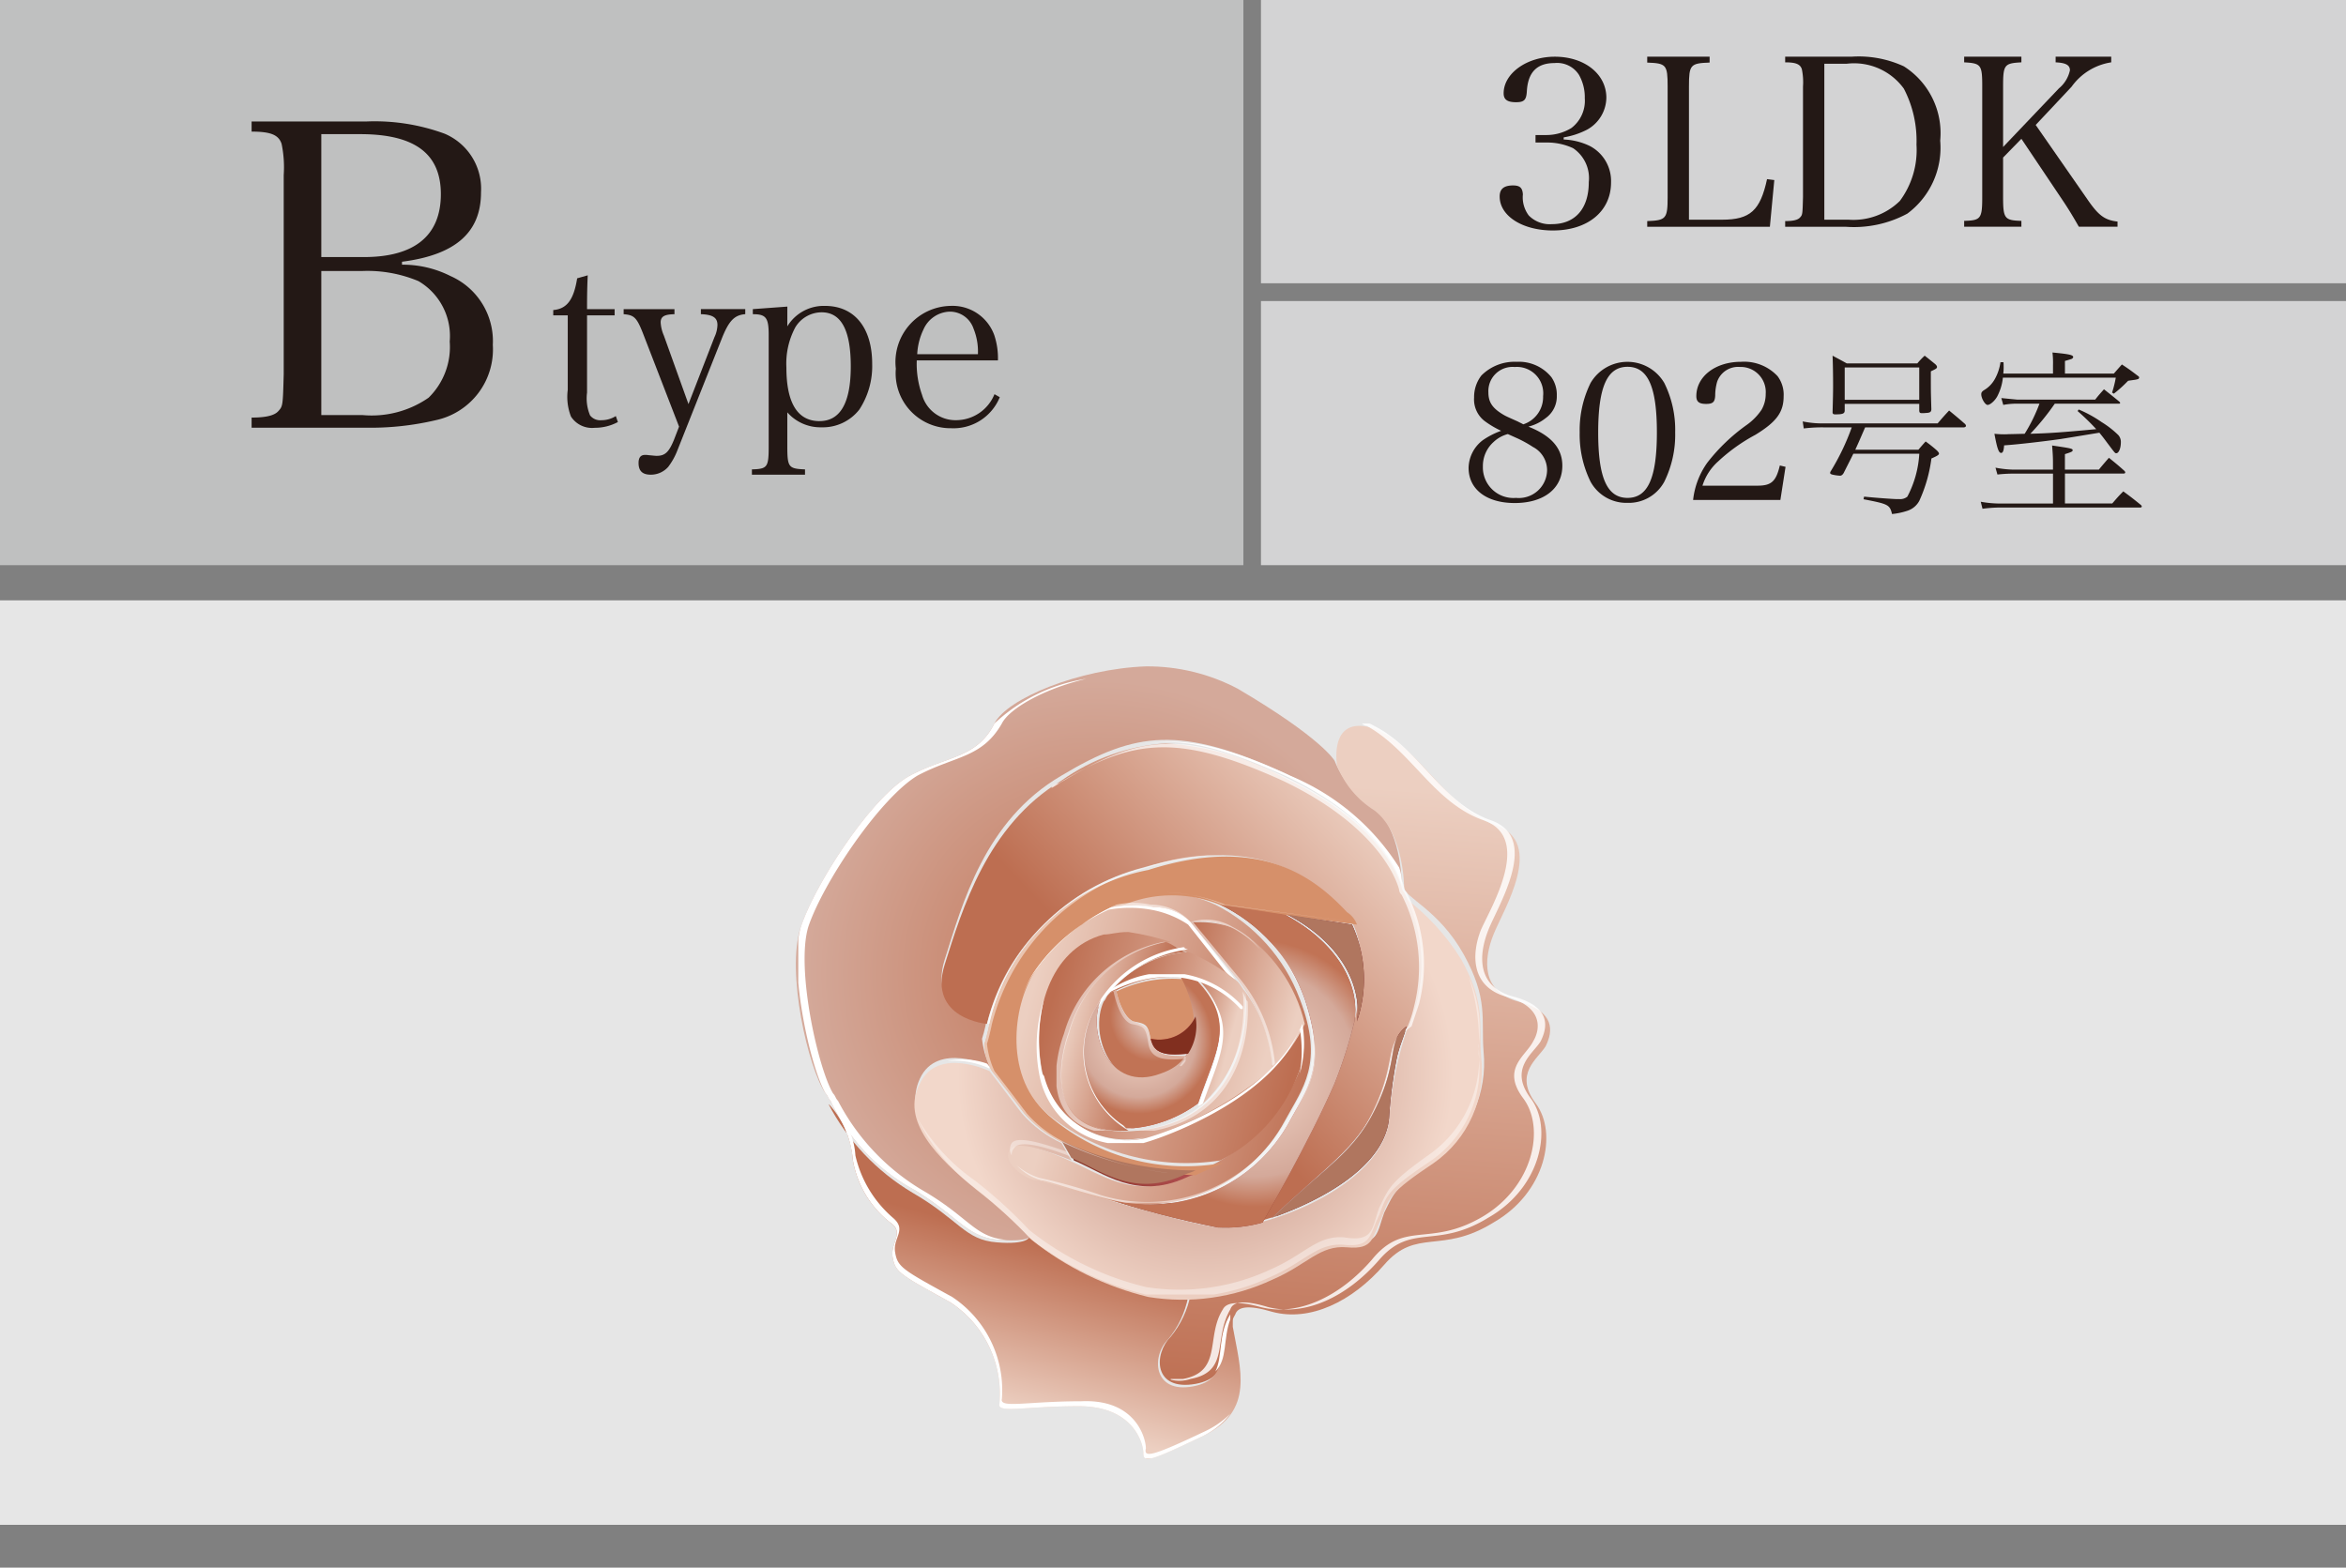 <svg xmlns="http://www.w3.org/2000/svg" xmlns:xlink="http://www.w3.org/1999/xlink" viewBox="0 0 94.488 63.14"><rect x="0" y="0" width="94.488" height="63.14" fill="#808080" stroke="none"/><defs><style>.cls-1{fill:none;}.cls-2{fill:#e6e6e6;}.cls-3{fill:#d3d3d4;}.cls-4{fill:#bfc0c0;}.cls-5{fill:#231815;}.cls-6{clip-path:url(#clip-path);}.cls-7{fill:url(#名称未設定グラデーション_3);}.cls-8{clip-path:url(#clip-path-2);}.cls-9{fill:url(#名称未設定グラデーション_14);}.cls-10{clip-path:url(#clip-path-3);}.cls-11{fill:url(#名称未設定グラデーション_2);}.cls-12{clip-path:url(#clip-path-4);}.cls-13{fill:url(#名称未設定グラデーション_4);}.cls-14{clip-path:url(#clip-path-5);}.cls-15{fill:url(#名称未設定グラデーション_2-2);}.cls-16{fill:#681218;}.cls-17{clip-path:url(#clip-path-6);}.cls-18{fill:url(#名称未設定グラデーション_6);}.cls-19{fill:#6d141a;}.cls-20{clip-path:url(#clip-path-7);}.cls-21{fill:url(#名称未設定グラデーション_2-3);}.cls-22{clip-path:url(#clip-path-8);}.cls-23{fill:url(#名称未設定グラデーション_8);}.cls-24{fill:#d6906a;}.cls-25{clip-path:url(#clip-path-9);}.cls-26{fill:url(#名称未設定グラデーション_2-4);}.cls-27{clip-path:url(#clip-path-10);}.cls-28{fill:url(#名称未設定グラデーション_14-2);}.cls-29{clip-path:url(#clip-path-11);}.cls-30{fill:url(#名称未設定グラデーション_14-3);}.cls-31{clip-path:url(#clip-path-12);}.cls-32{fill:url(#名称未設定グラデーション_2-5);}.cls-33{clip-path:url(#clip-path-13);}.cls-34{fill:url(#名称未設定グラデーション_14-4);}.cls-35{clip-path:url(#clip-path-14);}.cls-36{fill:url(#名称未設定グラデーション_14-5);}.cls-37{clip-path:url(#clip-path-15);}.cls-38{fill:url(#名称未設定グラデーション_15);}.cls-39{clip-path:url(#clip-path-16);}.cls-40{fill:url(#名称未設定グラデーション_16);}.cls-41{clip-path:url(#clip-path-17);}.cls-42{fill:url(#名称未設定グラデーション_17);}.cls-43{clip-path:url(#clip-path-18);}.cls-44{fill:#fff;}.cls-45{opacity:0.83;}.cls-46{clip-path:url(#clip-path-19);}.cls-47{clip-path:url(#clip-path-20);}.cls-48{opacity:0.39;}.cls-49{clip-path:url(#clip-path-21);}.cls-50{opacity:0.7;}.cls-51{clip-path:url(#clip-path-23);}.cls-52{fill:#b0765f;}.cls-53{fill:url(#名称未設定グラデーション_19);}.cls-54{opacity:0.52;}.cls-55{clip-path:url(#clip-path-25);}.cls-56{opacity:0.48;}.cls-57{clip-path:url(#clip-path-26);}.cls-58{clip-path:url(#clip-path-27);}.cls-59{opacity:0.53;}.cls-60{clip-path:url(#clip-path-28);}.cls-61{clip-path:url(#clip-path-29);}.cls-62{clip-path:url(#clip-path-30);}.cls-63{clip-path:url(#clip-path-31);}.cls-64{fill:url(#名称未設定グラデーション_19-2);}.cls-65{opacity:0.41;}.cls-66{clip-path:url(#clip-path-33);}.cls-67{clip-path:url(#clip-path-34);}.cls-68{fill:#812f1f;}</style><clipPath id="clip-path"><path class="cls-1" d="M40.052,29.14c-.7,1.4-1.9,1.3-3.4,2.1s-3.8,4.3-4.4,6.1.3,5.7,1,6.7c.1.1.1.2.2.3h0a7.893,7.893,0,0,0,3.4,3.6c1.8,1.1,2.1,1.9,3.4,2s1.3-.2,1.3-.2a18.858,18.858,0,0,0-2.2-2c-1.6-1.3-3-2.8-2.3-4.3s2.8-.5,2.8-.5a3.545,3.545,0,0,1-.3-1.1c.1-.3.2-.8.2-.8s-2.4-.2-1.7-2.4,1.6-5.6,4.7-7.4c3-1.8,4.8-2,9-.1,4.2,2,4.7,4.4,4.7,4.4s0-2.2-1.2-3.1a3.758,3.758,0,0,1-1.5-1.8s-.5-.9-3.9-2.9a7.786,7.786,0,0,0-3.7-.9c-2.7.1-5.6,1.3-6.1,2.3"/></clipPath><radialGradient id="名称未設定グラデーション_3" cx="-1380.593" cy="-168.404" r="0.292" gradientTransform="translate(-10933.136 55516.906) rotate(94.238) scale(40.662)" gradientUnits="userSpaceOnUse"><stop offset="0" stop-color="#c17355"/><stop offset="1" stop-color="#d4a99a"/></radialGradient><clipPath id="clip-path-2"><path class="cls-1" d="M53.852,30.84a3.758,3.758,0,0,0,1.5,1.8c1.2.9,1.2,3.1,1.2,3.1,0,.4,1.4.9,2.4,2.7s.7,2.6.8,3.9a4.761,4.761,0,0,1-1.9,4.3c-1.7,1.2-1.7,1.4-2.1,2.2-.3.8-.2,1.3-1.4,1.2-1.1-.1-1.6.7-3,1.3a9.941,9.941,0,0,1-3.4.8,3.805,3.805,0,0,1-.8,1.7c-.7.7-.7,2.2,1,1.9,1.6-.3.9-1.6,1.6-2.8.1-.3.5-.4,1.5-.1,1.5.4,3.2-.4,4.5-1.9s2.3-.4,4.4-1.7c2.1-1.2,2.6-3.6,1.7-4.8s.1-1.8.4-2.3c.3-.6.4-1.4-1.1-1.8s-1.4-1.7-1-2.7,2.1-3.7.1-4.4-2.9-2.9-4.7-3.8a1.854,1.854,0,0,0-.7-.2c-1.3-.1-1,1.6-1,1.6"/></clipPath><linearGradient id="名称未設定グラデーション_14" x1="-1382.013" y1="-152.037" x2="-1381.721" y2="-152.037" gradientTransform="translate(-23483.15 126836.77) rotate(94.238) scale(92.763)" gradientUnits="userSpaceOnUse"><stop offset="0" stop-color="#eccfc1"/><stop offset="0.057" stop-color="#eccfc1"/><stop offset="1" stop-color="#bd6e51"/></linearGradient><clipPath id="clip-path-3"><path class="cls-1" d="M34.352,46.74a4.068,4.068,0,0,0,1.5,2.5c.6.4,0,.8.1,1.4s.3.7,2.3,1.8a4.401,4.401,0,0,1,2,4.1c-.1.4,1,.1,3.2.1s2.6,1.5,2.6,1.9.3.3,2.4-.7,1.5-2.7,1.2-4.4v-.4c-.7,1.1,0,2.5-1.6,2.8s-1.7-1.2-1-1.9a3.805,3.805,0,0,0,.8-1.7,9.702,9.702,0,0,1-1.7-.1,12.141,12.141,0,0,1-4.7-2.3s-.1.3-1.3.2c-1.3-.1-1.5-.9-3.4-2a9.048,9.048,0,0,1-3.4-3.6h0a3.733,3.733,0,0,1,1,2.3"/></clipPath><linearGradient id="名称未設定グラデーション_2" x1="-1388.659" y1="-186.978" x2="-1388.366" y2="-186.978" gradientTransform="translate(-13262.341 32000.034) rotate(104.939) scale(24.7)" gradientUnits="userSpaceOnUse"><stop offset="0" stop-color="#bd6e51"/><stop offset="0.943" stop-color="#eccfc1"/><stop offset="1" stop-color="#eccfc1"/></linearGradient><clipPath id="clip-path-4"><path class="cls-1" d="M57.052,40.44a14.729,14.729,0,0,0-1.1,4.6c-.2,2.8-5.3,4.6-6.9,4.4s-6.7-1.8-7.2-1.9-1.5-.7-1.1-1.2c.3-.5,2.4.4,2.4.4l-.4-.7a4.813,4.813,0,0,1-1.6-1.2c-.6-.8-1.3-1.7-1.3-1.7s-2.1-1-2.8.5c-.8,1.5.7,3,2.3,4.3a18.857,18.857,0,0,1,2.2,2,12.141,12.141,0,0,0,4.7,2.3,8.536,8.536,0,0,0,5-.7c1.4-.6,1.9-1.4,3-1.3s1-.4,1.4-1.2c.3-.8.3-1,2.1-2.2a4.546,4.546,0,0,0,1.9-4.3c-.1-1.3.2-2.1-.8-3.9a9.154,9.154,0,0,0-2.3-2.5,5.688,5.688,0,0,1,.5,4.3"/></clipPath><radialGradient id="名称未設定グラデーション_4" cx="-1380.366" cy="-173.474" r="0.292" gradientTransform="translate(-9365.642 46728.159) rotate(94.238) scale(34.232)" gradientUnits="userSpaceOnUse"><stop offset="0" stop-color="#c17355"/><stop offset="0.482" stop-color="#d4a99a"/><stop offset="0.996" stop-color="#f2d7ca"/><stop offset="1" stop-color="#f2d7ca"/></radialGradient><clipPath id="clip-path-5"><path class="cls-1" d="M42.752,31.44c-3,1.8-4,5.2-4.7,7.4s1.7,2.4,1.7,2.4a8.745,8.745,0,0,1,6.3-6.3c4.4-1.3,6.6.2,8,1.7a2.075,2.075,0,0,1,.6,1c.5,1.6-.1,4-.9,5.9-1,2.3-2.9,5.6-2.9,5.6.1,0,.3-.1.4-.1,2.2-2.1,3.3-2.7,4.2-4.5.8-1.9.4-2.6,1.3-3.2l.3-.9a6.395,6.395,0,0,0-.5-4.5.349.349,0,0,1-.1-.2s-.5-2.4-4.7-4.4a11.583,11.583,0,0,0-4.8-1.4,8.231,8.231,0,0,0-4.2,1.5"/></clipPath><linearGradient id="名称未設定グラデーション_2-2" x1="-1367.627" y1="-118.455" x2="-1367.334" y2="-118.455" gradientTransform="translate(47151.36 -37162.619) rotate(-43.252) scale(43.726)" xlink:href="#名称未設定グラデーション_2"/><clipPath id="clip-path-6"><path class="cls-1" d="M52.552,40.24c.9,2.7.1,3.6-.6,4.9a6.409,6.409,0,0,1-7.5,3.1,38.961,38.961,0,0,0,4.6,1.2,5.537,5.537,0,0,0,1.8-.2s1.9-3.3,2.9-5.6a18.285,18.285,0,0,0,.8-2.5c.2-1.2-.4-3-2.8-4.3l-2.6-.4a6.694,6.694,0,0,1,3.4,3.8"/></clipPath><radialGradient id="名称未設定グラデーション_6" cx="-1460.765" cy="-136.18" r="0.292" gradientTransform="matrix(-14.388, -3.839, 7.476, -28.021, -19949.125, -9380.573)" gradientUnits="userSpaceOnUse"><stop offset="0" stop-color="#d56f69"/><stop offset="0.397" stop-color="#b34f52"/><stop offset="1" stop-color="#802f20"/></radialGradient><clipPath id="clip-path-7"><path class="cls-1" d="M44.752,36.54a4.845,4.845,0,0,1,1.7,0,3.946,3.946,0,0,1,1.5.6,2.777,2.777,0,0,1,1.8.3c1.3.5,3.5,3.6,2.5,5.9a7.583,7.583,0,0,1-4.7,4.1c-1.9.9-3.3-.2-4.5-.7,0,0-2.1-1-2.4-.4-.3.5.7,1.2,1.1,1.2.2,0,1.3.4,2.5.7a6.409,6.409,0,0,0,7.5-3.1c.7-1.3,1.6-2.3.6-4.9a7.017,7.017,0,0,0-3.4-3.8,5.45,5.45,0,0,0-2.2-.5,4.471,4.471,0,0,0-2,.6"/></clipPath><linearGradient id="名称未設定グラデーション_2-3" x1="-1414.234" y1="-136.98" x2="-1413.941" y2="-136.98" gradientTransform="translate(-49615.046 -18498.239) rotate(-165.061) scale(37.313)" xlink:href="#名称未設定グラデーション_2"/><clipPath id="clip-path-8"><path class="cls-1" d="M43.252,46.74c1.2.5,2.5,1.6,4.5.7.2-.1.3-.1.5-.2a13.781,13.781,0,0,1-5.3-1.3Z"/></clipPath><linearGradient id="名称未設定グラデーション_8" x1="-1444.993" y1="-133.621" x2="-1444.701" y2="-133.621" gradientTransform="matrix(-18.129, -4.837, 4.837, -18.129, -25501.54, -9364.144)" gradientUnits="userSpaceOnUse"><stop offset="0" stop-color="#b34f52"/><stop offset="1" stop-color="#802f20"/></linearGradient><clipPath id="clip-path-9"><path class="cls-1" d="M44.752,36.54a8.06,8.06,0,0,0-3,2.5c-.9,1.2-1.4,4.2.4,5.8a8.895,8.895,0,0,0,7,1.9,6.455,6.455,0,0,0,3.1-3.4,3.043,3.043,0,0,0,.1-2.1c-1.1,2.7-4.9,4.2-6.3,4.6a3.437,3.437,0,0,1-4.1-2.5v-.2c-.4-2.3.4-4.8,2.5-5.4,2.2-.6,5.3,1.8,5.3,1.8l-1.8-2.4a2.035,2.035,0,0,0-1.5-.6c-.3,0-.6-.1-.9-.1a2.485,2.485,0,0,0-.8.1"/></clipPath><linearGradient id="名称未設定グラデーション_2-4" x1="-1412.374" y1="-137.197" x2="-1412.082" y2="-137.197" gradientTransform="matrix(-38.402, -10.246, 10.246, -38.402, -52780.302, -19697.073)" xlink:href="#名称未設定グラデーション_2"/><clipPath id="clip-path-10"><path class="cls-1" d="M47.952,37.14l1.9,2.3a6.677,6.677,0,0,1,1.4,3.6,5.936,5.936,0,0,0,1.3-1.8,6.163,6.163,0,0,0-2.7-3.8,4.013,4.013,0,0,0-1.5-.3h-.4"/></clipPath><linearGradient id="名称未設定グラデーション_14-2" x1="-1445.436" y1="-134.538" x2="-1445.143" y2="-134.538" gradientTransform="matrix(-17.899, -4.776, 4.776, -17.899, -25176.88, -9270.538)" xlink:href="#名称未設定グラデーション_14"/><clipPath id="clip-path-11"><path class="cls-1" d="M44.452,37.64c-2.2.6-2.9,3.2-2.5,5.4a3.432,3.432,0,0,0,4,2.8h.2a14.148,14.148,0,0,0,5.1-2.8,5.822,5.822,0,0,0-1.1-3.1c.2,1.7-.4,5.2-4.3,5.6s-3-3.1-2.7-3.9a5.066,5.066,0,0,1,4-3.7,10.462,10.462,0,0,0-1.7-.4c-.5,0-.7.1-1,.1"/></clipPath><linearGradient id="名称未設定グラデーション_14-3" x1="-1418.852" y1="-136.583" x2="-1418.56" y2="-136.583" gradientTransform="translate(-43400.752 -16149.266) rotate(-165.061) scale(32.532)" xlink:href="#名称未設定グラデーション_14"/><clipPath id="clip-path-12"><path class="cls-1" d="M43.052,41.54c-.3.8-1.2,4.2,2.4,4a3.594,3.594,0,0,1-1.3-4.9h0a4.642,4.642,0,0,1,3.6-2.3c-.3-.1-.5-.3-.8-.4a5.117,5.117,0,0,0-3.9,3.6"/></clipPath><linearGradient id="名称未設定グラデーション_2-5" x1="-1473.061" y1="-131.819" x2="-1472.769" y2="-131.819" gradientTransform="translate(-17943.42 -6524.429) rotate(-165.06) scale(12.949)" xlink:href="#名称未設定グラデーション_2"/><clipPath id="clip-path-13"><path class="cls-1" d="M44.652,40.04c2.4-1.3,4.4-.6,5.5.7v-.8c-.1-.1-.2-.3-.3-.4a8.175,8.175,0,0,0-2-1.2,4.445,4.445,0,0,0-3.2,1.7"/></clipPath><linearGradient id="名称未設定グラデーション_14-4" x1="-1445.12" y1="-134.585" x2="-1444.828" y2="-134.585" gradientTransform="matrix(-18.084, -4.825, 4.825, -18.084, -25433.247, -9366.231)" xlink:href="#名称未設定グラデーション_14"/><clipPath id="clip-path-14"><path class="cls-1" d="M48.352,44.54a5.316,5.316,0,0,0,1.8-3.9,3.865,3.865,0,0,0-1.9-1.2c1.7,1.8.7,3,.1,5.1"/></clipPath><linearGradient id="名称未設定グラデーション_14-5" x1="-1531.302" y1="-126.569" x2="-1531.009" y2="-126.569" gradientTransform="matrix(-7.529, -2.009, 2.009, -7.529, -11225.353, -3986.964)" xlink:href="#名称未設定グラデーション_14"/><clipPath id="clip-path-15"><path class="cls-1" d="M46.752,43.24c-2.1.8-3-1.7-2.4-3a3.575,3.575,0,0,0,.9,5.1l.1.1h.3a5.238,5.238,0,0,0,2.6-1c.7-2.1,1.6-3.3-.1-5a1.268,1.268,0,0,0-.6-.1c.7,1.3,1,3.3-.8,3.9"/></clipPath><radialGradient id="名称未設定グラデーション_15" cx="-1497.751" cy="-129.519" r="0.292" gradientTransform="matrix(-9.809, -2.617, 2.617, -9.809, -14306.558, -5148.173)" gradientUnits="userSpaceOnUse"><stop offset="0" stop-color="#802f20"/><stop offset="0.101" stop-color="#802f20"/><stop offset="0.251" stop-color="#913524"/><stop offset="0.577" stop-color="#b03e2f"/><stop offset="0.838" stop-color="#c54435"/><stop offset="1" stop-color="#cb4837"/></radialGradient><clipPath id="clip-path-16"><path class="cls-1" d="M44.652,40.04c-.1.1-.1.2-.2.3-.6,1.3.3,3.8,2.4,3a1.589,1.589,0,0,0,1-.8c-.8,0-1.3,0-1.5-.6-.1-.6-.2-.6-.7-.8-.5-.1-.7-1.3-.7-1.3-.1.1-.2.1-.3.2"/></clipPath><radialGradient id="名称未設定グラデーション_16" cx="-1573.488" cy="-122.921" r="0.292" gradientTransform="matrix(-5.905, -1.575, 1.575, -5.905, -9051.315, -3163.054)" gradientUnits="userSpaceOnUse"><stop offset="0" stop-color="#f2d7ca"/><stop offset="0.004" stop-color="#f2d7ca"/><stop offset="0.518" stop-color="#d4a99a"/><stop offset="1" stop-color="#c17355"/></radialGradient><clipPath id="clip-path-17"><path class="cls-1" d="M46.352,41.84c.1.6.6.7,1.5.6a2.059,2.059,0,0,0,.3-1.5,1.611,1.611,0,0,1-1.8.9"/></clipPath><linearGradient id="名称未設定グラデーション_17" x1="-1585.228" y1="-122.049" x2="-1584.935" y2="-122.049" gradientTransform="matrix(-5.539, -1.478, 1.478, -5.539, -8551.826, -2976.859)" gradientUnits="userSpaceOnUse"><stop offset="0" stop-color="#e3a3ab"/><stop offset="1" stop-color="#cb4837"/></linearGradient><clipPath id="clip-path-18"><rect class="cls-1" x="32.152" y="27.24" width="24.4" height="22.7"/></clipPath><clipPath id="clip-path-19"><rect class="cls-1" x="47.152" y="29.14" width="15.1" height="26.7"/></clipPath><clipPath id="clip-path-20"><rect class="cls-1" x="33.452" y="44.34" width="16.1" height="14.4"/></clipPath><clipPath id="clip-path-21"><rect class="cls-1" x="36.952" y="39.24" width="22.7" height="12.9"/></clipPath><clipPath id="clip-path-23"><rect class="cls-1" x="39.752" y="29.94" width="17.6" height="19.1"/></clipPath><radialGradient id="名称未設定グラデーション_19" cx="-1445.92" cy="-134.127" r="0.292" gradientTransform="translate(-25091.015 -9226.526) rotate(-165.061) scale(18.453)" gradientUnits="userSpaceOnUse"><stop offset="0" stop-color="#f2d7ca"/><stop offset="0.004" stop-color="#f2d7ca"/><stop offset="0.775" stop-color="#d4a99a"/><stop offset="1" stop-color="#c17355"/></radialGradient><clipPath id="clip-path-25"><rect class="cls-1" x="40.952" y="36.34" width="12.1" height="12.1"/></clipPath><clipPath id="clip-path-26"><rect class="cls-1" x="39.552" y="34.44" width="14.9" height="12.8"/></clipPath><clipPath id="clip-path-27"><rect class="cls-1" x="41.152" y="36.44" width="11.4" height="9.6"/></clipPath><clipPath id="clip-path-28"><rect class="cls-1" x="47.952" y="37.14" width="3.4" height="5.9"/></clipPath><clipPath id="clip-path-29"><rect class="cls-1" x="42.552" y="37.84" width="7.8" height="7.7"/></clipPath><clipPath id="clip-path-30"><rect class="cls-1" x="43.552" y="38.14" width="4.3" height="7.4"/></clipPath><clipPath id="clip-path-31"><rect class="cls-1" x="48.252" y="39.54" width="1.1" height="5"/></clipPath><radialGradient id="名称未設定グラデーション_19-2" cx="-1497.751" cy="-129.519" r="0.292" gradientTransform="matrix(-9.809, -2.617, 2.617, -9.809, -14306.558, -5148.173)" xlink:href="#名称未設定グラデーション_19"/><clipPath id="clip-path-33"><rect class="cls-1" x="44.552" y="39.84" width="3.2" height="3.1"/></clipPath><clipPath id="clip-path-34"><rect class="cls-1" x="44.652" y="39.24" width="5.5" height="1.4"/></clipPath></defs><g id="レイヤー_2" data-name="レイヤー 2"><g id="価格と返済例"><rect class="cls-2" y="24.181" width="94.488" height="37.236"/><rect class="cls-3" x="50.787" width="43.701" height="11.409"/><rect class="cls-3" x="50.787" y="12.126" width="43.701" height="10.638"/><rect class="cls-4" width="50.079" height="22.764"/><path class="cls-5" d="M62.979,5.619a2.63,2.63,0,0,1,1.058.264,1.591,1.591,0,0,1,.85,1.464c0,1.162-.935,1.936-2.342,1.936-1.228,0-2.144-.585-2.144-1.37,0-.302.17-.444.539-.444.274,0,.378.095.396.359a1.219,1.219,0,0,0,.236.85,1.184,1.184,0,0,0,.935.35c.935,0,1.483-.624,1.483-1.691a1.454,1.454,0,0,0-.633-1.369,2.475,2.475,0,0,0-1.096-.227h-.416V5.439h.416a1.931,1.931,0,0,0,1.029-.283,1.379,1.379,0,0,0,.539-1.2,1.815,1.815,0,0,0-.236-.944,1.041,1.041,0,0,0-.982-.472c-.709,0-1.067.368-1.115,1.124-.019.359-.104.453-.435.453-.349,0-.5-.104-.5-.359,0-.803.935-1.474,2.059-1.474,1.2,0,2.078.699,2.078,1.653a1.491,1.491,0,0,1-.775,1.284,3.134,3.134,0,0,1-.944.312Z"/><path class="cls-5" d="M66.344,8.905c.756-.028.822-.094.822-.963V3.484c0-.878-.057-.935-.822-.963V2.284H68.857v.236c-.775.028-.832.085-.832.963V8.849h1.332c1.133,0,1.54-.368,1.813-1.634l.292.038L71.284,9.133H66.344Z"/><path class="cls-5" d="M71.9,8.905c.321,0,.51-.047.595-.142.104-.113.104-.123.123-.831V3.484a2.566,2.566,0,0,0-.047-.699c-.066-.199-.236-.274-.671-.274v-.227h2.664a4.337,4.337,0,0,1,2.116.388,3.186,3.186,0,0,1,1.464,2.994,3.304,3.304,0,0,1-1.323,2.938,4.53,4.53,0,0,1-2.493.529H71.9Zm2.541-.057a2.67,2.67,0,0,0,2.078-.755,3.436,3.436,0,0,0,.67-2.267,4.537,4.537,0,0,0-.51-2.257,2.476,2.476,0,0,0-2.305-1.001h-.897V8.849Z"/><path class="cls-5" d="M80.677,7.933c0,.869.057.944.737.963v.236H79.109V8.896c.67-.019.728-.085.728-.963V3.484c0-.878-.047-.935-.728-.973v-.227h2.305v.227c-.689.038-.737.094-.737.973v2.437l2.248-2.361a1.3,1.3,0,0,0,.444-.728c0-.208-.161-.302-.576-.321v-.227h2.239v.227a2.405,2.405,0,0,0-1.596.982L81.99,5.033l2.153,3.098c.397.557.643.737,1.143.793v.208H83.728c-.264-.463-.444-.756-.68-1.105L81.414,5.591l-.737.755Z"/><path class="cls-5" d="M62.925,18.757c0,.921-.745,1.504-1.919,1.504-1.136,0-1.857-.553-1.857-1.42a1.434,1.434,0,0,1,.575-1.113,3.205,3.205,0,0,1,.737-.376,3.736,3.736,0,0,1-.683-.407,1.097,1.097,0,0,1-.407-.929,1.423,1.423,0,0,1,.292-.89,1.884,1.884,0,0,1,1.42-.553,1.686,1.686,0,0,1,1.404.622,1.237,1.237,0,0,1,.215.745,1.068,1.068,0,0,1-.445.898,1.816,1.816,0,0,1-.699.346C62.487,17.552,62.925,18.059,62.925,18.757Zm-2.755-.967a1.295,1.295,0,0,0-.445.998,1.232,1.232,0,0,0,1.335,1.266,1.138,1.138,0,0,0,1.251-1.136,1.054,1.054,0,0,0-.568-.914,4.765,4.765,0,0,0-.706-.383c-.069-.031-.307-.138-.307-.138A1.338,1.338,0,0,0,60.169,17.79Zm1.98-1.834a1.062,1.062,0,0,0-1.144-1.174A.973.973,0,0,0,59.947,15.802c0,.407.169.652.637.921.1.054.1.054.545.253.054.031.13.062.223.115A1.154,1.154,0,0,0,62.15,15.956Z"/><path class="cls-5" d="M64.062,15.426a1.72,1.72,0,0,1,2.97,0,4.247,4.247,0,0,1,.438,1.988,4.268,4.268,0,0,1-.438,1.988,1.628,1.628,0,0,1-1.481.852,1.645,1.645,0,0,1-1.489-.852,4.29,4.29,0,0,1-.438-1.988A4.291,4.291,0,0,1,64.062,15.426Zm1.489,4.628c.821,0,1.182-.806,1.182-2.64s-.361-2.64-1.182-2.64-1.182.813-1.182,2.648C64.369,19.248,64.729,20.054,65.551,20.054Z"/><path class="cls-5" d="M68.192,20.138a3.174,3.174,0,0,1,.568-1.497,7.511,7.511,0,0,1,1.604-1.535,2.382,2.382,0,0,0,.583-.599,1.262,1.262,0,0,0,.169-.645,1.01,1.01,0,0,0-1.044-1.082.891.891,0,0,0-.913.599,2.05,2.05,0,0,0-.077.56c-.015.261-.1.33-.368.33-.284,0-.392-.092-.392-.314,0-.791.768-1.382,1.796-1.382a1.844,1.844,0,0,1,1.474.576,1.239,1.239,0,0,1,.246.813c0,.637-.284,1.029-1.136,1.55a7.147,7.147,0,0,0-1.504,1.075,2.181,2.181,0,0,0-.629.975h2.218c.553,0,.745-.168.898-.813l.23.054-.208,1.335Z"/><path class="cls-5" d="M73.526,17.215a6.009,6.009,0,0,0-.878.042l-.042-.283a3.934,3.934,0,0,0,.92.078h4.517c.198-.233.255-.297.46-.517.283.233.368.304.645.545a.156.156,0,0,1,.035.071c0,.036-.049.064-.099.064H75.12c-.27.623-.27.623-.396.899h2.542c.127-.149.163-.191.291-.333a5.353,5.353,0,0,1,.46.368c.063.07.078.092.078.12,0,.05-.064.092-.305.198a5.886,5.886,0,0,1-.488,1.706.835.835,0,0,1-.468.396,2.831,2.831,0,0,1-.63.135c-.092-.375-.148-.403-1.147-.595l.021-.106c.489.05,1.091.092,1.31.1h.121a.444.444,0,0,0,.312-.1,4.22,4.22,0,0,0,.481-1.728H74.645c-.099.206-.17.34-.39.779-.049.078-.092.106-.148.106a1.664,1.664,0,0,1-.326-.049c-.042-.015-.071-.036-.071-.064a.169.169,0,0,1,.014-.049,9.435,9.435,0,0,0,.857-1.784Zm.772-.673c-.007.12-.085.148-.383.148-.078,0-.099-.021-.106-.078.014-.531.021-.779.021-1.09,0-.396-.007-.871-.021-1.196.234.127.319.17.574.312H77.222a3.041,3.041,0,0,1,.297-.312c.191.148.248.198.425.34.049.049.071.078.071.113,0,.057-.035.078-.248.177v.312c0,.46,0,.503.021,1.218-.007.113-.057.142-.233.148a1.026,1.026,0,0,1-.121.007h-.021c-.085,0-.106-.021-.113-.099v-.276h-3.002Zm0-.439h3.002V14.8h-3.002Z"/><path class="cls-5" d="M84.535,18.914c.163-.198.219-.262.404-.475.283.227.368.297.63.531a.113.113,0,0,1,.028.063c0,.021-.028.042-.063.042H83.168v1.204h1.905c.184-.212.241-.283.446-.488.298.219.39.29.687.531.036.028.057.057.057.078,0,.021-.028.043-.057.043h-5.749a5.638,5.638,0,0,0-.609.049l-.071-.283a4.352,4.352,0,0,0,.68.071h2.23V19.077H81.037a5.686,5.686,0,0,0-.588.036l-.078-.276a4.353,4.353,0,0,0,.68.078h1.635v-.27c0-.205-.007-.368-.035-.701.779.113.828.127.828.191,0,.05-.042.071-.312.156v.623Zm-1.848-3.866v-.333a3.61,3.61,0,0,0-.021-.517c.68.064.835.1.835.185a.106.106,0,0,1-.057.07q-.053.022-.276.085v.51h1.969c.148-.17.148-.17.325-.368.291.191.375.255.645.46.035.021.05.042.05.071a.095.095,0,0,1-.028.05.707.707,0,0,1-.185.042c-.092.015-.17.021-.233.036l-.127.127a4.921,4.921,0,0,1-.446.39l-.071-.043a4.611,4.611,0,0,0,.149-.602H80.669a2.086,2.086,0,0,1-.233.765c-.1.177-.283.333-.383.333-.099,0-.255-.262-.255-.425,0-.071.021-.106.1-.163a1.186,1.186,0,0,0,.446-.453,1.927,1.927,0,0,0,.227-.68h.121a1.616,1.616,0,0,1,.007.163,2.182,2.182,0,0,1-.014.297Zm-1.437,1.211a2.837,2.837,0,0,0-.566.05l-.078-.276c.134.014.134.014.644.063H84.386c.149-.191.198-.24.354-.417.248.198.34.269.616.496.021.021.036.035.036.05a.04.04,0,0,1-.043.035H82.758a9.823,9.823,0,0,1-.984,1.211c.793-.021,1.268-.057,2.655-.185a9.303,9.303,0,0,0-.751-.729l.043-.064a4.98,4.98,0,0,1,.927.51,3.721,3.721,0,0,1,.672.524.412.412,0,0,1,.1.29c0,.241-.085.439-.185.439-.049,0-.049,0-.389-.453-.184-.248-.206-.269-.291-.375-.821.135-1.38.227-1.558.255-.708.1-1.741.22-2.279.255-.015.22-.05.305-.121.305-.099,0-.163-.198-.269-.771.148.014.255.021.39.021.049,0,.106,0,.198-.007.063,0,.085,0,.63-.014A6.642,6.642,0,0,0,82.142,16.259Z"/><path class="cls-5" d="M10.134,16.819c.579,0,.918-.085,1.072-.255.187-.204.187-.221.221-1.497V7.053a4.655,4.655,0,0,0-.085-1.259c-.119-.357-.425-.493-1.208-.493V4.892h4.645a8.161,8.161,0,0,1,3.131.494,2.407,2.407,0,0,1,1.463,2.365c0,1.616-1.038,2.518-3.182,2.791v.119a4.259,4.259,0,0,1,1.957.459A2.866,2.866,0,0,1,19.849,13.892a2.914,2.914,0,0,1-2.28,3.028,11.476,11.476,0,0,1-2.875.306H10.134Zm4.525-6.465c2.042,0,3.097-.868,3.097-2.535,0-1.633-1.055-2.416-3.25-2.416H12.941v4.951Zm-.068,6.363a4.019,4.019,0,0,0,2.671-.698,2.86,2.86,0,0,0,.851-2.263A2.562,2.562,0,0,0,16.854,11.323a5.327,5.327,0,0,0-2.263-.408H12.941v5.802Z"/><path class="cls-5" d="M23.644,15.813a1.775,1.775,0,0,0,.121.917.514.514,0,0,0,.454.195,1.078,1.078,0,0,0,.584-.167l.083.241a1.968,1.968,0,0,1-.936.232,1.009,1.009,0,0,1-.954-.454,2.192,2.192,0,0,1-.129-1.074v-3.001h-.584V12.488c.546-.046.824-.408.963-1.278l.426-.121c-.019.398-.028.75-.028,1.362h1.111v.25H23.644Z"/><path class="cls-5" d="M28.775,13.581a1.231,1.231,0,0,0,.121-.491c0-.296-.185-.417-.667-.436v-.204H30.016v.204c-.444.037-.667.269-.963,1.028l-1.769,4.455a2.704,2.704,0,0,1-.37.667.93.93,0,0,1-.704.315c-.333,0-.491-.148-.491-.472,0-.213.083-.324.259-.324a.793.793,0,0,1,.139.009c.204.019.269.028.334.028.333,0,.491-.148.695-.648l.204-.528-1.408-3.64c-.287-.75-.38-.852-.824-.889v-.204h2.047v.204c-.408.009-.556.093-.556.333a1.526,1.526,0,0,0,.129.528l.991,2.76Z"/><path class="cls-5" d="M31.71,13.145a1.717,1.717,0,0,1,1.519-.824c1.186,0,1.899.88,1.899,2.334a3.184,3.184,0,0,1-.519,1.843,1.865,1.865,0,0,1-1.528.713,1.776,1.776,0,0,1-1.371-.602v1.352c0,.861.046.917.713.945v.213H30.284v-.213c.63-.019.676-.084.676-.945V13.488c0-.694-.111-.833-.639-.833v-.204l1.39-.102Zm1.296,3.816c.843,0,1.26-.741,1.26-2.205s-.389-2.177-1.176-2.177a1.246,1.246,0,0,0-1.056.602,3.093,3.093,0,0,0-.361,1.621C31.673,16.239,32.127,16.962,33.007,16.962Z"/><path class="cls-5" d="M36.924,14.516a3.699,3.699,0,0,0,.213,1.389,1.401,1.401,0,0,0,1.389,1.019,1.673,1.673,0,0,0,1.528-1.047l.213.121a2.01,2.01,0,0,1-1.954,1.25,2.211,2.211,0,0,1-2.232-2.399A2.262,2.262,0,0,1,38.276,12.321a1.788,1.788,0,0,1,1.769,1.176,2.938,2.938,0,0,1,.148,1.019Zm2.463-.25A2.449,2.449,0,0,0,39.211,13.238a1.006,1.006,0,0,0-.954-.686,1.195,1.195,0,0,0-1.065.723,2.584,2.584,0,0,0-.25.991Z"/><g id="_価格と返済例" data-name=" 価格と返済例"><g class="cls-6"><polygon class="cls-7" points="30.052 49.94 31.852 25.14 58.252 27.04 56.352 51.94 30.052 49.94"/></g><g class="cls-8"><polygon class="cls-9" points="44.352 55.84 46.452 27.94 64.552 29.24 62.452 57.24 44.352 55.84"/></g><g class="cls-10"><polygon class="cls-11" points="29.852 57.94 34.552 40.04 54.152 45.24 49.352 63.14 29.852 57.94"/></g><g class="cls-12"><polygon class="cls-13" points="35.052 52.34 36.452 34.14 61.052 35.94 59.752 54.14 35.052 52.34"/></g><g class="cls-14"><polygon class="cls-15" points="27.752 38.94 48.052 19.94 67.152 40.14 46.852 59.24 27.752 38.94"/></g><path class="cls-16" d="M55.452,44.54c-.9,1.9-2,2.4-4.2,4.5,2-.7,4.6-2.1,4.7-4.1a18.104,18.104,0,0,1,.3-2.3c.1-.5.3-.9.4-1.3-.8.6-.3,1.3-1.2,3.2"/><g class="cls-17"><polygon class="cls-18" points="41.152 48.64 45.152 33.84 58.052 37.24 54.152 52.04 41.152 48.64"/></g><path class="cls-19" d="M54.652,41.14a5.252,5.252,0,0,0-.2-3.9l-2.6-.4c2.3,1.2,3,3,2.8,4.3"/><g class="cls-20"><polygon class="cls-21" points="37.252 48.04 41.352 32.64 56.752 36.84 52.652 52.14 37.252 48.04"/></g><g class="cls-22"><polygon class="cls-23" points="42.252 48.14 43.152 44.64 48.652 46.14 47.752 49.64 42.252 48.14"/></g><path class="cls-24" d="M39.852,41.24s-.1.5-.2.8a2.279,2.279,0,0,0,.3,1.1s.7.9,1.3,1.7a4.813,4.813,0,0,0,1.6,1.2,14.238,14.238,0,0,0,5.3,1.3c.4-.2.7-.3,1.1-.5a8.44,8.44,0,0,1-7-1.9c-1.8-1.6-1.4-4.6-.4-5.8a7.223,7.223,0,0,1,3-2.5,5.08,5.08,0,0,1,4.5-.1l5.3.7a.998.998,0,0,0-.4-.5c-1.4-1.5-3.6-3.1-8-1.7a8.15,8.15,0,0,0-6.4,6.2"/><g class="cls-25"><polygon class="cls-26" points="37.652 46.44 41.152 33.44 55.252 37.14 51.752 50.14 37.652 46.44"/></g><g class="cls-27"><polygon class="cls-28" points="46.452 42.64 48.252 35.94 53.952 37.54 52.152 44.14 46.452 42.64"/></g><g class="cls-29"><polygon class="cls-30" points="39.352 45.64 42.152 35.14 53.352 38.14 50.552 48.64 39.352 45.64"/></g><g class="cls-31"><polygon class="cls-32" points="39.952 45.24 42.252 36.44 49.752 38.44 47.452 47.24 39.952 45.24"/></g><g class="cls-33"><polygon class="cls-34" points="44.052 40.54 44.952 36.94 50.752 38.44 49.752 42.04 44.052 40.54"/></g><g class="cls-35"><polygon class="cls-36" points="46.952 44.24 48.352 39.04 51.352 39.84 49.952 45.04 46.952 44.24"/></g><g class="cls-37"><polygon class="cls-38" points="41.452 45.14 43.452 37.64 51.452 39.84 49.452 47.24 41.452 45.14"/></g><g class="cls-39"><polygon class="cls-40" points="42.752 43.74 44.052 38.84 48.852 40.14 47.552 45.04 42.752 43.74"/></g><path class="cls-24" d="M45.652,41.14c.5.1.6.1.7.8a1.677,1.677,0,0,0,1.8-.9,4.939,4.939,0,0,0-.5-1.6,5.201,5.201,0,0,0-2.7.5c0-.1.2,1,.7,1.2"/><g class="cls-41"><polygon class="cls-42" points="45.952 42.44 46.452 40.54 48.552 41.04 48.052 42.94 45.952 42.44"/></g><g class="cls-43"><path class="cls-44" d="M38.152,42.74a3.233,3.233,0,0,1,1.7.3.31.31,0,0,0-.1-.2,2.917,2.917,0,0,0-1.6-.1"/><path class="cls-44" d="M51.952,31.24c-2.8-1.3-4.5-1.6-6.2-1.2,1.7-.4,3.3,0,6,1.2,4.2,2,4.7,4.4,4.7,4.4a1.702,1.702,0,0,0-.1-.7,9.465,9.465,0,0,0-4.4-3.7"/><path class="cls-44" d="M33.252,44.04c.1.1.1.2.2.3h0a7.893,7.893,0,0,0,3.4,3.6c1.8,1.1,2.1,1.9,3.4,2a2.438,2.438,0,0,0,1.2,0h-.9c-1.3-.1-1.5-.9-3.4-2a9.048,9.048,0,0,1-3.4-3.6h0c-.1-.1-.1-.2-.2-.3-.6-1-1.5-5-1-6.7.6-1.8,2.9-5.2,4.4-6.1,1.5-.8,2.6-.7,3.4-2.1.3-.6,1.7-1.4,3.4-1.8a6.96,6.96,0,0,0-3.7,1.8c-.7,1.4-1.9,1.3-3.4,2.1s-3.8,4.3-4.4,6.1c-.5,1.7.4,5.7,1,6.7"/></g><g class="cls-45"><g class="cls-46"><path class="cls-44" d="M55.052,29.24c1.8,1,2.7,3.1,4.7,3.8s.3,3.5-.1,4.4c-.4,1-.4,2.3,1,2.7,1.5.4,1.4,1.3,1.1,1.8-.3.6-1.3,1.1-.4,2.3s.4,3.6-1.7,4.8-3.1.1-4.4,1.7c-1.3,1.5-3,2.3-4.5,1.9-1.1-.3-1.4-.1-1.5.1-.7,1.1,0,2.5-1.6,2.8h-.6a1.387,1.387,0,0,0,.9,0c1.6-.3.9-1.6,1.6-2.8.1-.3.5-.4,1.5-.1,1.5.4,3.2-.4,4.5-1.9s2.3-.4,4.4-1.7c2.1-1.2,2.6-3.6,1.7-4.8s.1-1.8.4-2.3c.3-.6.4-1.4-1.1-1.8s-1.4-1.7-1-2.7,2.1-3.7.1-4.4-2.9-2.9-4.7-3.8a1.421,1.421,0,0,0-.6-.2c.1.1.2.2.3.2"/></g></g><g class="cls-47"><path class="cls-44" d="M48.952,55.24c.5-.5.3-1.3.6-2.1v-.2c-.5.8-.3,1.7-.6,2.3"/><path class="cls-44" d="M34.352,46.74a4.068,4.068,0,0,0,1.5,2.5c.6.4,0,.8.1,1.4s.3.7,2.3,1.8a4.401,4.401,0,0,1,2,4.1c-.1.4,1,.1,3.2.1s2.6,1.5,2.6,1.9.3.3,2.4-.7a3.126,3.126,0,0,0,1.1-.9,3.592,3.592,0,0,1-1,.7c-2.1,1-2.5,1.1-2.4.7,0-.4-.4-2-2.6-1.9-2.2,0-3.3.3-3.2-.1a4.501,4.501,0,0,0-2-4.1c-2-1.1-2.2-1.2-2.3-1.8s.5-.9-.1-1.4a4.7,4.7,0,0,1-1.5-2.5,2.92,2.92,0,0,0-.2-.9c-.3-.4-.5-.8-.9-1.3h0a4.286,4.286,0,0,1,1,2.4"/><path class="cls-44" d="M47.152,53.74l-.2.2.1-.1.3-.3-.2.2"/></g><g class="cls-48"><g class="cls-49"><g class="cls-49"><path class="cls-44" d="M59.552,42.14a4.761,4.761,0,0,1-1.9,4.3c-1.7,1.2-1.7,1.4-2.1,2.2-.3.8-.2,1.4-1.4,1.2-1.1-.1-1.6.7-3,1.3a8.649,8.649,0,0,1-5,.7,12.141,12.141,0,0,1-4.7-2.3,18.857,18.857,0,0,0-2.2-2,7.914,7.914,0,0,1-2.3-2.5,7.694,7.694,0,0,0,2.3,2.8,18.858,18.858,0,0,1,2.2,2,12.141,12.141,0,0,0,4.7,2.3,8.536,8.536,0,0,0,5-.7c1.4-.6,1.9-1.4,3-1.3s1-.4,1.4-1.2c.3-.8.3-1,2.1-2.2a4.546,4.546,0,0,0,1.9-4.3,8.282,8.282,0,0,0-.4-3.1,5.189,5.189,0,0,1,.4,2.8"/></g><path class="cls-44" d="M40.752,46.04a.454.454,0,0,0,0,.5.367.367,0,0,1,.1-.3c.3-.5,2.4.4,2.4.4l-.1-.2c-.4-.1-2.1-.8-2.4-.4"/></g></g><g class="cls-50"><g class="cls-51"><path class="cls-44" d="M43.152,36.34a8.191,8.191,0,0,0-3.4,4.9h.1a7.913,7.913,0,0,1,3.3-4.9"/><path class="cls-44" d="M42.652,31.54c3-1.8,4.8-2,9-.1,4.2,2,4.7,4.4,4.7,4.4a.288.288,0,0,0,.1.2,6.395,6.395,0,0,1,.5,4.5,4.649,4.649,0,0,1-.3.9c-.9.6-.4,1.3-1.3,3.2-.8,1.8-2,2.4-4.1,4.4h.1c2.2-2.1,3.3-2.7,4.2-4.5.8-1.9.4-2.6,1.3-3.2l.3-.9a6.395,6.395,0,0,0-.5-4.5.349.349,0,0,1-.1-.2s-.5-2.4-4.7-4.4-6-1.7-9,.1c-.2.1-.3.2-.5.3,0-.1.2-.2.3-.2"/></g></g><path class="cls-52" d="M55.452,44.54c-.9,1.9-2,2.4-4.2,4.5,2-.7,4.6-2.1,4.7-4.1a18.104,18.104,0,0,1,.3-2.3c.1-.5.3-.9.4-1.3-.8.6-.3,1.3-1.2,3.2"/><g class="cls-17"><polygon class="cls-53" points="41.152 48.64 45.152 33.84 58.052 37.24 54.152 52.04 41.152 48.64"/></g><path class="cls-52" d="M54.652,41.14a5.252,5.252,0,0,0-.2-3.9l-2.6-.4c2.3,1.2,3,3,2.8,4.3"/><g class="cls-54"><g class="cls-55"><path class="cls-44" d="M47.952,37.14a2.777,2.777,0,0,1,1.8.3,3.915,3.915,0,0,1,1,.8,3.126,3.126,0,0,0-1.1-.9,2.059,2.059,0,0,0-1.7-.2,2.13,2.13,0,0,0-1.6-.7,3.304,3.304,0,0,0-1.4,0,.774.774,0,0,1-.3.1,4.845,4.845,0,0,1,1.7,0,2.111,2.111,0,0,1,1.6.6"/><path class="cls-44" d="M52.452,40.14c.9,2.7.1,3.6-.6,4.9a6.409,6.409,0,0,1-7.5,3.1,22.497,22.497,0,0,0-2.5-.7,2.622,2.622,0,0,1-.9-.5,2.075,2.075,0,0,0,1,.6c.2,0,1.3.4,2.5.7a6.409,6.409,0,0,0,7.5-3.1c.7-1.3,1.6-2.2.5-5a5.123,5.123,0,0,0-1.4-2.3,6.206,6.206,0,0,1,1.4,2.3"/></g></g><path class="cls-52" d="M42.752,45.94l.4.7c1.2.5,2.5,1.6,4.5.7.2-.1.3-.1.5-.2a12.528,12.528,0,0,1-5.4-1.2"/><g class="cls-56"><g class="cls-57"><path class="cls-44" d="M49.152,46.74h0c-.3,0-.7.1-1,.1.3,0,.7-.1,1-.1"/><path class="cls-44" d="M39.852,41.24s-.1.5-.2.8a2.279,2.279,0,0,0,.3,1.1s.7.9,1.3,1.7a4.813,4.813,0,0,0,1.6,1.2,14.238,14.238,0,0,0,5.3,1.3h0a13.298,13.298,0,0,1-5.2-1.3,4.813,4.813,0,0,1-1.6-1.2c-.6-.8-1.3-1.7-1.3-1.7a3.545,3.545,0,0,1-.3-1.1c.1-.3.2-.8.2-.8a8.745,8.745,0,0,1,6.3-6.3,12.816,12.816,0,0,1,2.7-.5,8.675,8.675,0,0,0-2.8.5,8.432,8.432,0,0,0-6.3,6.3"/><path class="cls-44" d="M49.352,36.44a6.874,6.874,0,0,0-2.4-.5,5.932,5.932,0,0,1,2.3.5l5.3.7h0Z"/></g></g><g class="cls-58"><path class="cls-44" d="M41.952,43.14a7.033,7.033,0,0,1,.1-2.9,6.133,6.133,0,0,0-.2,3,3.432,3.432,0,0,0,4,2.8h.2c1.4-.4,5.3-2,6.3-4.6a5.438,5.438,0,0,1,0,1.8,4.441,4.441,0,0,0,.1-2c-1.1,2.7-4.9,4.2-6.3,4.6a3.437,3.437,0,0,1-4.1-2.5.31.31,0,0,1-.1-.2"/><path class="cls-44" d="M41.652,39.14a7.223,7.223,0,0,1,3-2.5,4.845,4.845,0,0,1,1.7,0,3.946,3.946,0,0,1,1.5.6l1.5,1.9a1.727,1.727,0,0,0,.4.3l-1.8-2.3a2.035,2.035,0,0,0-1.5-.6,4.845,4.845,0,0,0-1.7,0,8.06,8.06,0,0,0-3,2.5,3.379,3.379,0,0,0-.6,1.2,3.697,3.697,0,0,1,.5-1.1"/></g><g class="cls-59"><g class="cls-60"><path class="cls-44" d="M49.952,39.44l-1.9-2.3h-.1l1.9,2.3a6.675,6.675,0,0,1,1.4,3.5l.1-.1a6.364,6.364,0,0,0-1.4-3.4"/></g></g><g class="cls-59"><g class="cls-61"><path class="cls-44" d="M46.952,37.94h-.1a5.208,5.208,0,0,0-4,3.7c-.3.8-1.3,4.4,2.9,4,3.9-.3,4.6-3.5,4.5-5.3-.1-.1-.1-.2-.2-.4.2,1.7-.4,5.2-4.3,5.6s-3-3.1-2.7-3.9a5.08,5.08,0,0,1,3.9-3.7"/></g></g><g class="cls-62"><path class="cls-44" d="M47.852,38.24a.349.349,0,0,1-.2-.1h.1a4.846,4.846,0,0,0-3.6,2.4,3.565,3.565,0,0,0,1.2,4.9h.2a3.594,3.594,0,0,1-1.3-4.9h0a5.014,5.014,0,0,1,3.6-2.3"/></g><g class="cls-63"><path class="cls-44" d="M48.452,44.44c.7-2,1.5-3.2-.2-4.9h-.1c1.7,1.7.8,2.9.1,5a.349.349,0,0,0,.2-.1"/></g><g class="cls-37"><polygon class="cls-64" points="41.452 45.14 43.452 37.64 51.452 39.84 49.452 47.24 41.452 45.14"/></g><g class="cls-65"><g class="cls-66"><path class="cls-44" d="M44.852,39.94s.2,1.1.7,1.3c.5.1.6.1.7.8.1.6.6.7,1.5.6a1.38,1.38,0,0,0-.3.4.998.998,0,0,0,.4-.5c-.8,0-1.3,0-1.5-.6-.1-.6-.2-.6-.7-.8-.5-.1-.7-1.3-.7-1.3-.1.1-.2.1-.4.2v.1c.1-.1.2-.2.3-.2"/></g></g><g class="cls-67"><path class="cls-44" d="M44.752,39.84l-.2.2c2.4-1.3,4.4-.6,5.5.7v-.2a4.115,4.115,0,0,0-5.3-.7"/></g><path class="cls-68" d="M46.352,41.84c.1.6.6.7,1.5.6a2.059,2.059,0,0,0,.3-1.5,1.611,1.611,0,0,1-1.8.9"/></g></g></g></svg>